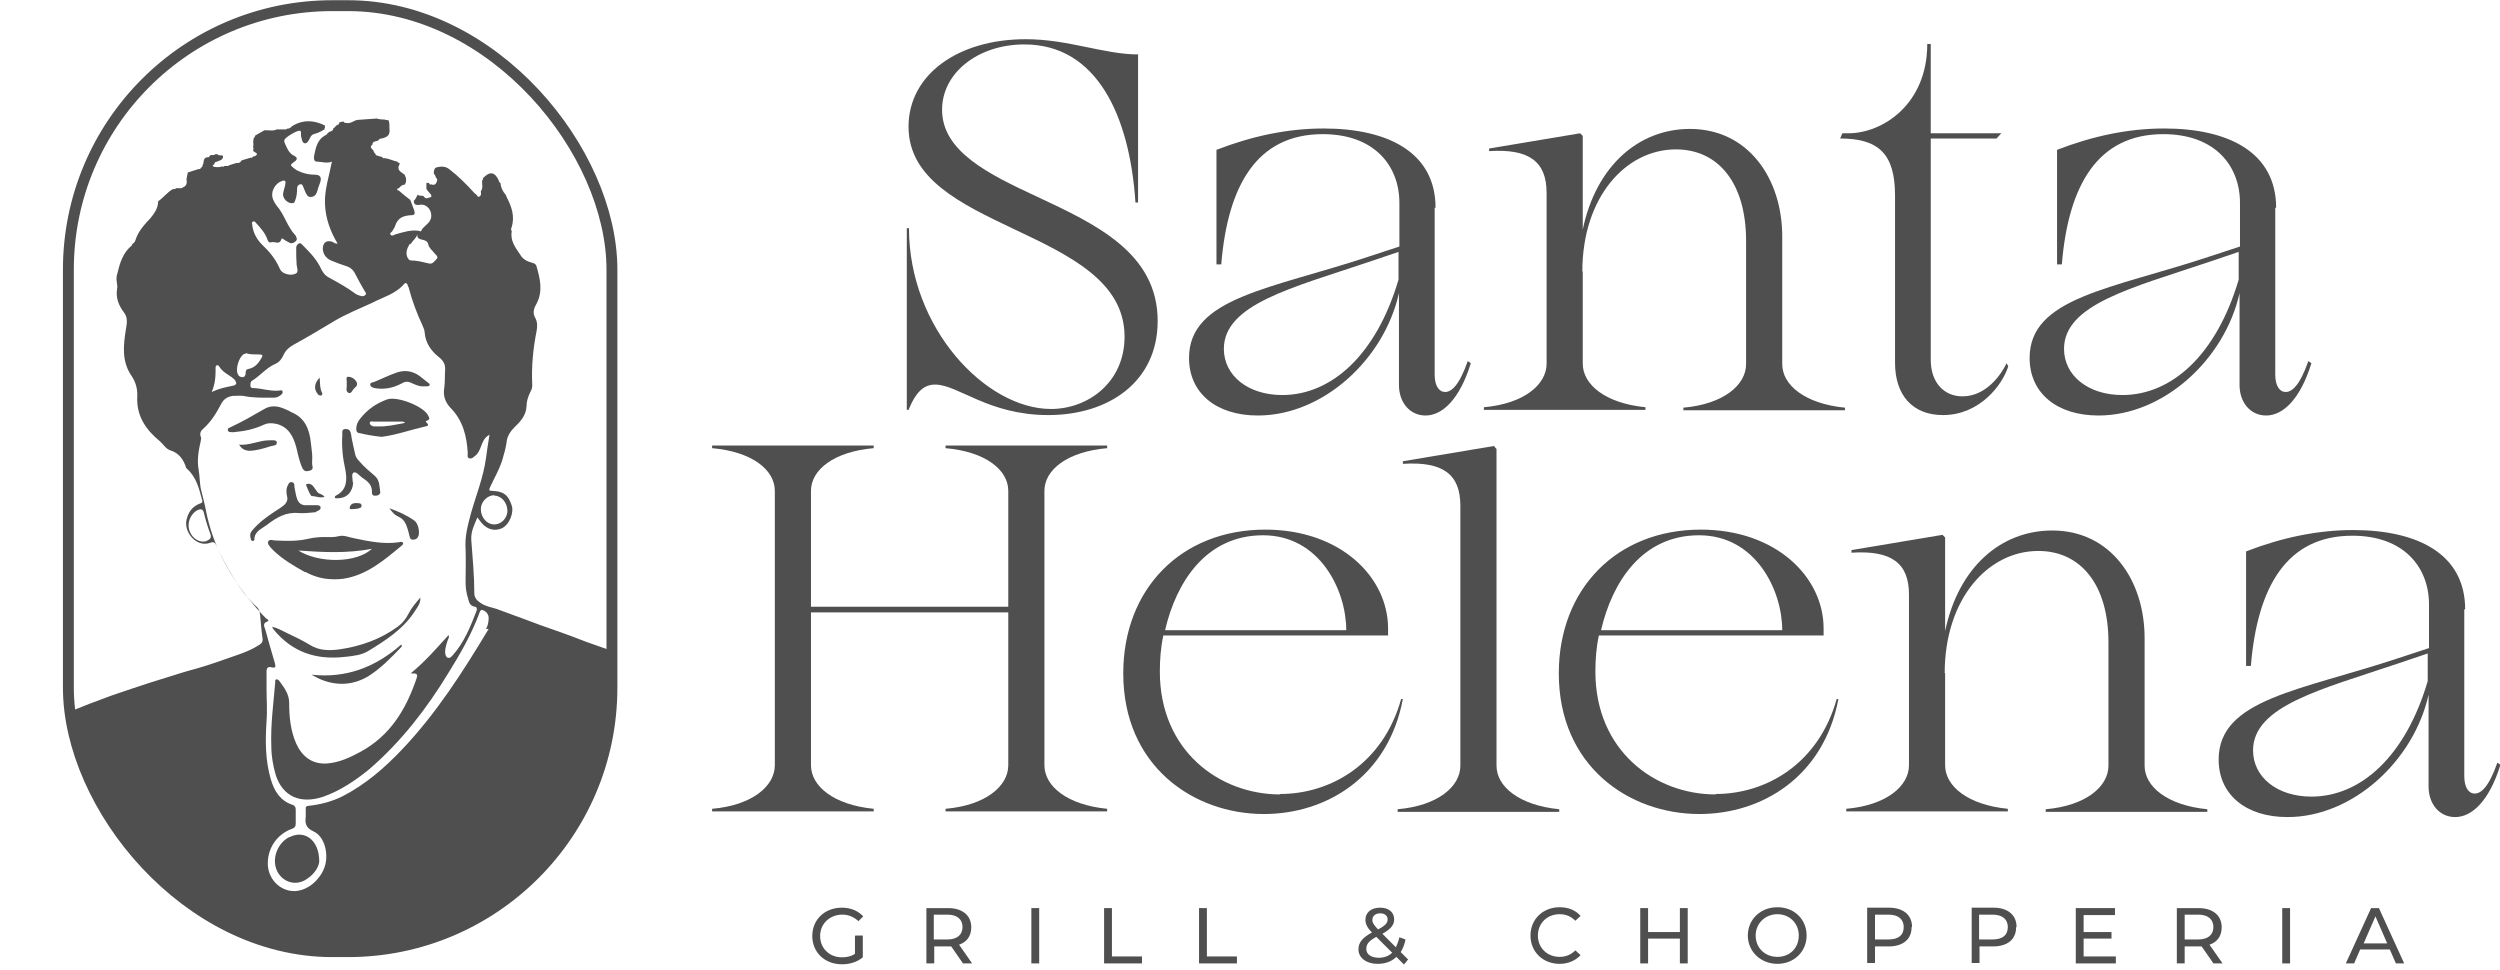 <svg xmlns="http://www.w3.org/2000/svg" xmlns:xlink="http://www.w3.org/1999/xlink" id="Layer_1" viewBox="0 0 57.4 22.28"><defs><style>      .cls-1, .cls-2 {        fill: none;      }      .cls-3 {        fill: #4f4f4f;      }      .cls-2 {        stroke: #4f4f4f;        stroke-miterlimit: 10;        stroke-width: .25px;      }      .cls-4 {        clip-path: url(#clippath);      }    </style><clipPath id="clippath"><rect class="cls-1" x="1.57" y=".06" width="12.48" height="21.72" rx="6.06" ry="6.06"></rect></clipPath></defs><g><path class="cls-3" d="M25.42,18.63h-3.71v-.06c.92-.08,1.44-.52,1.44-1v-3.51h-4.53v3.51c0,.48.52.91,1.44,1v.06h-3.71v-.06c.92-.08,1.44-.52,1.44-1v-6.3c0-.48-.52-.9-1.44-.98v-.06h3.71v.06c-.92.08-1.44.5-1.44.98v2.66h4.53v-2.66c0-.48-.52-.9-1.44-.98v-.06h3.71v.06c-.92.08-1.44.5-1.44.98v6.3c0,.48.52.91,1.44,1v.06Z"></path><path class="cls-3" d="M29.39,18.23c1.18,0,2.37-.71,2.78-2.18h.04c-.34,1.79-1.76,2.64-3.19,2.64-1.62,0-3.23-1.1-3.23-3.23,0-1.94,1.33-3.3,3.26-3.3,1.73,0,2.82,1.09,2.82,2.27v.16h-5.16c-.06.28-.08.56-.08.83,0,1.82,1.37,2.82,2.76,2.82ZM30.91,14.47c0-.92-.61-2.18-1.91-2.18s-1.99,1.06-2.25,2.18h4.16Z"></path><path class="cls-3" d="M34.36,17.58c0,.48.52.91,1.44,1v.06h-3.71v-.06c.92-.08,1.44-.52,1.44-1v-5.97c0-.72-.4-1.02-1.32-.96v-.06l2.09-.35.06.07v7.27Z"></path><path class="cls-3" d="M39.39,18.23c1.18,0,2.37-.71,2.78-2.18h.04c-.34,1.79-1.76,2.64-3.19,2.64-1.62,0-3.23-1.1-3.23-3.23,0-1.94,1.33-3.3,3.26-3.3,1.73,0,2.82,1.09,2.82,2.27v.16h-5.16c-.06.28-.08.56-.08.83,0,1.82,1.37,2.82,2.76,2.82ZM40.92,14.47c0-.92-.61-2.18-1.91-2.18s-1.99,1.06-2.25,2.18h4.16Z"></path><path class="cls-3" d="M44.66,15.45v2.12c0,.48.52.91,1.44,1v.06h-3.71v-.06c.92-.08,1.44-.52,1.44-1v-3.92c0-.72-.4-1.02-1.32-.96v-.06l2.09-.35.06.06v2.15c.31-1.48,1.29-2.31,2.46-2.31,1.34,0,2.12,1.14,2.12,2.47v2.93c0,.48.52.91,1.44,1v.06h-3.71v-.06c.92-.08,1.44-.52,1.44-1v-2.83c0-1.33-.64-2.1-1.61-2.1-1.15,0-2.15,1.09-2.15,2.81Z"></path><path class="cls-3" d="M56.58,13.99v3.83c0,.26.1.4.24.4s.32-.14.52-.71l.07.05c-.26.84-.66,1.2-1.04,1.2-.36,0-.61-.3-.61-.7v-2.11c-.34,1.52-1.74,2.81-3.24,2.81-.96,0-1.58-.52-1.58-1.32,0-1.39,1.87-1.58,4.13-2.33l.7-.23v-1c0-.86-.58-1.58-1.76-1.58-1.5,0-2.18,1.16-2.33,2.99h-.11v-2.63c.83-.32,1.64-.49,2.46-.49,1.48,0,2.57.55,2.57,1.82ZM55.75,15l-.71.24c-1.75.59-3.31.97-3.31,1.99,0,.61.55,1.06,1.34,1.06,1.13,0,2.16-.92,2.67-2.65v-.64Z"></path></g><g><path class="cls-3" d="M26.13,1.24v3.41h-.06c-.13-1.98-.88-3.63-2.55-3.63-1.06,0-1.89.65-1.89,1.5,0,.96,1.07,1.48,2.19,2,1.32.62,2.76,1.28,2.76,2.85,0,1.4-1.13,2.16-2.51,2.16s-2.07-.7-2.6-.7c-.24,0-.43.14-.61.58h-.04v-4.17h.05c0,2.3,1.77,4.15,3.26,4.15.85,0,1.69-.61,1.69-1.66,0-1.27-1.27-1.87-2.54-2.47-1.22-.58-2.42-1.15-2.42-2.35s1.14-2.01,2.69-2.01c.98,0,1.8.35,2.59.35Z"></path><path class="cls-3" d="M32.94,4.77v3.83c0,.26.1.4.24.4s.32-.14.52-.71l.07.05c-.26.84-.66,1.2-1.04,1.2-.36,0-.61-.3-.61-.7v-2.11c-.34,1.52-1.74,2.81-3.24,2.81-.96,0-1.58-.52-1.58-1.32,0-1.39,1.87-1.58,4.13-2.33l.7-.23v-1c0-.86-.58-1.58-1.76-1.58-1.5,0-2.18,1.16-2.33,2.99h-.11v-2.63c.83-.32,1.64-.49,2.46-.49,1.48,0,2.57.55,2.57,1.82ZM32.12,5.78l-.71.24c-1.75.59-3.31.97-3.31,1.99,0,.61.55,1.06,1.34,1.06,1.13,0,2.16-.92,2.67-2.65v-.64Z"></path><path class="cls-3" d="M36.34,6.23v2.12c0,.48.52.91,1.44,1v.06h-3.71v-.06c.92-.08,1.44-.52,1.44-1v-3.92c0-.72-.4-1.02-1.32-.96v-.06l2.09-.35.06.06v2.15c.31-1.48,1.3-2.31,2.46-2.31,1.34,0,2.12,1.14,2.12,2.47v2.93c0,.48.52.91,1.44,1v.06h-3.71v-.06c.92-.08,1.44-.52,1.44-1v-2.83c0-1.33-.64-2.1-1.61-2.1-1.15,0-2.15,1.09-2.15,2.81Z"></path><path class="cls-3" d="M44.33,8.26c0,.52.3.84.73.84.54,0,.89-.5,1.01-.76l.04.07c-.13.42-.65,1.12-1.5,1.12-.7,0-1.1-.46-1.1-1.2v-3.84c0-.95-.37-1.31-1.26-1.31l.05-.12h.14c.78,0,1.81-.66,1.81-2.05h.08v2.05h1.62l-.11.12h-1.51v5.07Z"></path><path class="cls-3" d="M52.24,4.77v3.83c0,.26.1.4.24.4s.32-.14.52-.71l.07.05c-.26.84-.66,1.2-1.04,1.2-.36,0-.61-.3-.61-.7v-2.11c-.34,1.52-1.74,2.81-3.24,2.81-.96,0-1.58-.52-1.58-1.32,0-1.39,1.87-1.58,4.13-2.33l.7-.23v-1c0-.86-.58-1.58-1.76-1.58-1.5,0-2.18,1.16-2.33,2.99h-.11v-2.63c.83-.32,1.64-.49,2.46-.49,1.48,0,2.57.55,2.57,1.82ZM51.41,5.78l-.71.24c-1.75.59-3.31.97-3.31,1.99,0,.61.55,1.06,1.34,1.06,1.13,0,2.16-.92,2.67-2.65v-.64Z"></path></g><g><path class="cls-3" d="M19.64,21.48h.17v.5c-.13.11-.3.16-.48.16-.39,0-.68-.27-.68-.65s.29-.65.68-.65c.2,0,.37.07.49.2l-.11.11c-.11-.1-.23-.15-.37-.15-.29,0-.51.21-.51.49s.21.49.5.49c.11,0,.21-.02.3-.08v-.41Z"></path><path class="cls-3" d="M22.11,22.12l-.27-.39s-.05,0-.08,0h-.31v.39h-.18v-1.27h.5c.33,0,.53.17.53.44,0,.2-.1.34-.28.4l.3.43h-.2ZM22.1,21.29c0-.18-.12-.29-.35-.29h-.31v.57h.31c.23,0,.35-.11.35-.29Z"></path><path class="cls-3" d="M23.68,20.85h.18v1.27h-.18v-1.27Z"></path><path class="cls-3" d="M25.35,20.85h.18v1.11h.69v.16h-.87v-1.27Z"></path><path class="cls-3" d="M27.53,20.85h.18v1.11h.69v.16h-.87v-1.27Z"></path><path class="cls-3" d="M32.23,22.14l-.17-.17c-.11.11-.26.16-.43.16-.26,0-.44-.14-.44-.33,0-.16.09-.27.31-.39-.11-.11-.15-.2-.15-.29,0-.17.13-.28.34-.28.19,0,.32.1.32.27,0,.13-.08.22-.27.33l.31.31c.03-.07.06-.14.08-.23l.14.05c-.02.11-.06.21-.11.29l.17.17-.1.12ZM31.96,21.87l-.36-.36c-.18.1-.23.17-.23.28,0,.12.11.2.29.2.12,0,.23-.04.31-.12ZM31.51,21.12c0,.07.03.11.13.22.17-.09.22-.15.22-.23s-.06-.14-.17-.14c-.11,0-.18.06-.18.15Z"></path><path class="cls-3" d="M35.14,21.48c0-.38.29-.65.67-.65.2,0,.37.07.48.2l-.12.11c-.1-.1-.22-.15-.36-.15-.29,0-.5.21-.5.49s.21.49.5.49c.14,0,.26-.05.36-.15l.12.11c-.12.13-.29.2-.48.2-.38,0-.67-.27-.67-.65Z"></path><path class="cls-3" d="M38.75,20.85v1.27h-.18v-.57h-.73v.57h-.18v-1.27h.18v.55h.73v-.55h.18Z"></path><path class="cls-3" d="M40.13,21.48c0-.37.29-.65.68-.65s.67.28.67.65-.29.65-.67.65-.68-.28-.68-.65ZM41.3,21.48c0-.28-.21-.49-.49-.49s-.5.21-.5.49.21.49.5.49.49-.21.49-.49Z"></path><path class="cls-3" d="M43.89,21.29c0,.28-.2.44-.53.44h-.31v.38h-.18v-1.27h.5c.33,0,.53.17.53.44ZM43.71,21.29c0-.18-.12-.29-.35-.29h-.31v.57h.31c.23,0,.35-.1.35-.29Z"></path><path class="cls-3" d="M46.29,21.29c0,.28-.2.44-.53.44h-.31v.38h-.18v-1.27h.5c.33,0,.53.17.53.44ZM46.1,21.29c0-.18-.12-.29-.35-.29h-.31v.57h.31c.23,0,.35-.1.35-.29Z"></path><path class="cls-3" d="M48.58,21.96v.16h-.92v-1.27h.9v.16h-.72v.39h.64v.15h-.64v.41h.74Z"></path><path class="cls-3" d="M50.82,22.12l-.27-.39s-.05,0-.08,0h-.31v.39h-.18v-1.27h.5c.33,0,.53.17.53.44,0,.2-.1.34-.28.4l.3.43h-.2ZM50.82,21.29c0-.18-.12-.29-.35-.29h-.31v.57h.31c.23,0,.35-.11.35-.29Z"></path><path class="cls-3" d="M52.4,20.85h.18v1.27h-.18v-1.27Z"></path><path class="cls-3" d="M54.87,21.8h-.68l-.14.32h-.19l.58-1.27h.18l.58,1.27h-.19l-.14-.32ZM54.81,21.66l-.27-.62-.27.62h.55Z"></path></g><rect class="cls-2" x="1.57" y=".13" width="12.48" height="21.72" rx="6.06" ry="6.06"></rect><g class="cls-4"><g><path class="cls-3" d="M19.08,19.42c-.18-.37-.37-.73-.55-1.09-.22-.43-.43-.87-.65-1.3-.01-.02-.02-.05-.03-.06-.15-.17-.11-.35,0-.53.05-.07.03-.1-.04-.14-.22-.1-.44-.2-.66-.3-.06-.03-.11-.07-.14-.13-.09-.14-.18-.28-.26-.42-.04-.06-.08-.09-.16-.09-.28,0-.57-.02-.85-.07-.12-.02-.23-.06-.34-.09-.16-.04-.33-.07-.5-.05-.26.03-.48-.08-.72-.16-.24-.08-.47-.17-.71-.25-.23-.09-.47-.18-.7-.26-.23-.08-.46-.16-.69-.25-.23-.08-.45-.17-.68-.25-.13-.04-.26-.06-.37-.14-.08-.05-.14-.12-.14-.22,0-.41-.04-.82-.07-1.23-.01-.19.07-.34.14-.51.04.05.07.09.1.13.13.15.3.19.46.12.19-.09.28-.38.23-.52-.08-.25-.19-.33-.45-.34-.07,0-.08-.02-.05-.08.09-.2.21-.4.28-.62.04-.14.08-.27.1-.41.01-.14.09-.26.19-.36.14-.13.26-.27.27-.48,0-.13.05-.25.11-.37.02-.04.02-.08.02-.12-.02-.42.02-.83.1-1.23.02-.11.02-.21-.03-.3-.07-.12-.03-.23.03-.33.15-.29.08-.57,0-.85-.02-.08-.09-.08-.14-.1-.11-.03-.19-.09-.24-.18-.11-.16-.23-.32-.19-.53-.02-.03-.02-.07,0-.1.07-.24,0-.46-.11-.67-.01-.02-.02-.05-.03-.07-.07-.08-.11-.16-.12-.27-.02-.01-.04-.03-.04-.06-.09-.2-.21-.21-.36-.05,0,.02,0,.04-.02.05-.01.08.03.17-.03.25,0,.04.02.09-.03.12-.03.02-.05,0-.06-.03-.02-.02-.04-.03-.06-.05-.18-.2-.37-.39-.58-.55-.09-.07-.19-.06-.28-.04-.07.02-.07.09-.07.15.03.02.04.06.05.09.05.04.02.09,0,.13-.03.04-.07.04-.11.02-.03.02-.04,0-.05-.03-.02,0-.04,0-.06,0,0,.05,0,.09,0,.14.03.04.06.08.09.11.05.06.02.08-.04.09-.06.03-.09,0-.12-.04-.01,0-.03,0-.04-.01-.03.01-.06,0-.09-.02-.03.05-.05.11-.09.14,0,.11.08.1.15.09.15-.02.27.13.25.28-.02.16-.18.2-.23.32,0,.02-.03.01-.05,0-.19-.03-.36.03-.54.08-.03.01-.08.05-.11.01-.04-.04.03-.06.04-.09.02-.04.05-.07.06-.11.06-.19.19-.24.37-.25.09,0,.09-.04.07-.11-.03-.08-.06-.16-.09-.24-.09-.07-.18-.14-.27-.22-.02,0-.03,0-.03-.01,0-.03.01-.04.04-.04.03-.04.07-.08.13-.08.05-.07.04-.15,0-.23-.06-.05-.16-.08-.14-.19.01-.02.02-.04.03-.07h0s-.05-.02-.06-.04c-.1-.02-.19-.07-.29-.08-.03.01-.04,0-.06-.03-.04,0-.07-.02-.11-.03-.03,0-.04-.02-.04-.04-.03-.02-.04-.05-.05-.08-.04-.04-.09-.08-.02-.13,0-.09.1-.07.14-.1.01-.03.04-.04.07-.04.16-.04.2-.09.18-.25,0-.03,0-.05,0-.08,0-.03-.01-.06-.02-.09-.04,0-.07-.01-.11-.02-.02.01-.03,0-.05,0-.04,0-.08-.01-.11-.02-.14.01-.28.02-.42.03-.1,0-.17.1-.28.07-.03.01-.04,0-.06-.03-.04,0-.07.01-.1.02,0,.04-.03.06-.07.07-.02.03-.04.05-.07.07,0,.04-.03.06-.07.07-.02,0-.03.02-.05.03-.02.02-.03.04-.05.05-.2.1-.23.29-.27.48-.01.06,0,.13.06.13.11,0,.23.05.35,0-.06.32-.17.63-.16.96.01.33.12.64.29.92-.05.01-.09-.02-.12-.04-.13-.04-.21.01-.22.15,0,.12.07.23.19.28.12.05.25.1.38.14.07.03.12.07.16.14.07.14.15.28.23.42.02.03.05.06.02.09-.03.03-.07.04-.12.02-.03-.01-.07-.02-.1-.04-.2-.15-.42-.27-.64-.39-.07-.04-.11-.1-.15-.17-.1-.23-.27-.4-.44-.57-.02-.02-.04-.05-.08-.03-.04.02-.06.06-.06.1,0,.13,0,.26.01.39.01.07.05.17-.02.2-.08.04-.18.03-.27-.01-.06-.03-.09-.08-.11-.13-.09-.2-.23-.37-.39-.52-.13-.13-.21-.28-.23-.46,0-.03-.02-.05.01-.07.03-.02.06,0,.07.02.11.12.22.24.27.39.02.05.04.08.09.06.08-.02.19.07.23-.07.01-.04.06.01.09.03.07.03.12.1.21.04.05-.03.07-.07.04-.12,0-.01-.01-.03-.02-.04-.19-.2-.25-.48-.43-.68-.03-.04-.06-.09-.08-.14-.07-.17.04-.38.22-.43.07-.02.07.03.06.08-.01.07-.04.14-.05.21-.02.12.12.25.23.22.03,0,.04-.04.05-.07.03-.08.04-.16.04-.25,0-.05.01-.09.07-.11.06-.01.06.04.08.08.02.04.03.08.05.12.03.05.05.1.12.09.07,0,.12-.05.14-.12.02-.07.04-.14.07-.21.04-.12,0-.18-.12-.18-.14,0-.27-.03-.39-.09-.03-.01-.05-.03-.08-.05-.1-.08-.11-.08,0-.16.08-.05.06-.1,0-.13-.13-.06-.17-.18-.22-.29-.01-.02-.02-.05-.01-.08.02-.06.29-.22.35-.21.02,0,.03.02.03.04,0,.03,0,.05,0,.08.02.06.02.16.09.17.06,0,.09-.07.12-.13.02-.05.06-.08.11-.09.08-.02.15-.06.22-.1,0-.02,0-.03.01-.04,0-.02,0-.03,0-.05-.24-.12-.49-.14-.73,0-.04.02-.07.08-.13.07-.03.03-.06.02-.09.02-.05,0-.11,0-.16,0-.07.04-.14.02-.21.02-.02,0-.05,0-.07,0-.07.04-.14.08-.21.12h0s-.02.06-.04.07c0,.02,0,.05-.01.07.01.04.01.08,0,.12.01.03.01.06,0,.09.02.04.17.06.03.13-.01,0-.02,0-.03,0-.01.02-.03.04-.06.03-.07.02-.13.04-.2.06-.03.05-.07.07-.12.06l-.16.05s-.04.03-.07.02c-.02,0-.03,0-.05,0-.01.02-.03.02-.05.01-.06.02-.12.02-.18.01-.06-.02-.04-.04,0-.06,0-.04.03-.06.07-.06.01,0,.02-.02.04-.02.05-.01.09-.05.09-.09,0-.06-.07-.02-.1-.04,0,0-.02-.01-.03-.02-.02,0-.03,0-.05,0-.02.02-.04.02-.07.02h-.04s-.03.06-.06.05c-.08,0-.09.06-.1.12,0,.02,0,.04-.02.05,0,.03,0,.06-.04.07,0,.02-.02.04-.05.03-.08.03-.17.05-.25.08-.01.05-.02.11-.03.16.02.08,0,.15-.08.18-.03.03-.06.02-.09.02-.02,0-.05,0-.07,0-.02.03-.04.02-.07.02-.13.07-.22.2-.34.28,0,.15-.08.27-.17.38-.14.15-.29.31-.35.51-.01.04-.04.07-.08.1,0,0,0,.02,0,.02-.21.17-.28.41-.34.66-.02.06-.02.12-.01.18,0,.05.02.09.01.14-.04.22.03.4.16.57.09.12.06.25.04.38-.06.37-.1.74.13,1.07.1.15.14.31.13.48-.02.44.2.76.52,1.02.08.07.13.17.24.21.2.06.3.21.36.39,0,.02.02.03.03.04.21.19.27.45.34.71.02.06-.02.07-.05.08-.18.07-.27.2-.31.38-.06.29.24.64.55.52.08-.03.11,0,.14.07.11.25.24.49.39.73.15.25.32.48.53.67.06.05.07.12.08.18.02.19.03.38.06.57,0,.07-.03.09-.07.12-.15.1-.32.17-.49.23-.32.11-.64.23-.96.32-.23.06-.45.13-.67.2-.26.08-.52.16-.78.25-.23.08-.46.15-.69.24-.44.16-.87.33-1.28.55-.08.04-.16.09-.24.13-.04.02-.05.04-.06.08-.15.6-.3,1.19-.44,1.79-.1.42-.2.85-.3,1.27-.02.07,0,.09.07.12.3.09.61.17.92.26.29.08.58.17.88.25.21.06.43.13.64.2.2.06.39.13.59.19.22.06.44.15.65.23.32.13.63.26.93.43.13.07.22.18.35.25.23.13.47.2.72.27.3.08.6.11.9.14.34.04.67.03,1.01.02.28,0,.57-.04.85-.07.25-.02.49-.08.74-.13.19-.04.38-.11.58-.14.09-.01.18-.05.27-.07.32-.09.65-.18.97-.28.33-.09.66-.17.98-.25.25-.06.51-.08.77-.13.14-.03.29-.05.43-.08.2-.05.4-.08.6-.13.25-.06.5-.12.75-.16.24-.04.47-.1.7-.14.27-.05.54-.1.81-.14.25-.03.5-.07.76-.06.47.02.91-.12,1.33-.31.28-.13.55-.3.79-.49.14-.11.14-.12.07-.27ZM11.35,11.38c.16,0,.3.16.3.35,0,.17-.15.32-.31.31-.16,0-.3-.16-.3-.35,0-.17.15-.32.31-.32ZM9.43,5.6c.05-.08.14-.14.16-.25-.04.13.05.14.13.16.05.01.1.04.11.09.02.1.1.15.15.22.03.03.09.08.05.12-.05.05-.09.13-.18.11-.13-.03-.27-.07-.41-.07-.05,0-.07-.04-.09-.08-.04-.11,0-.21.06-.3ZM5.6,8.13s.04-.01.06-.02c.1.04.21.02.31.03.05,0,.07.02.04.07-.07.12-.15.23-.3.26-.06.01-.07.04-.07.1,0,.04-.02.09-.07.09-.05,0-.09-.02-.11-.07-.06-.12.03-.4.14-.46ZM4.95,8.44s0-.04.02-.05c.03-.01.05,0,.06.02.07.12.19.18.29.25.02.02.04.03.06.05.07.09.06.13-.05.15-.15.03-.3.06-.47.14.09-.2.09-.39.09-.57ZM4.75,12.42c-.2.07-.42-.12-.42-.36,0-.15.09-.29.21-.35.07-.03.12-.02.14.06.04.17.09.33.15.49.03.08,0,.12-.07.15ZM11.22,14.44c-.59.98-1.2,1.94-2,2.78-.4.42-.83.79-1.35,1.06-.24.12-.5.19-.77.22-.07,0-.09.03-.08.09,0,.05,0,.11,0,.16-.02.15,0,.26.18.34.24.11.34.47.27.76-.09.35-.46.67-.82.6-.27-.05-.48-.29-.5-.58-.02-.38.2-.71.55-.84.07-.02.09-.06.09-.12,0-.11,0-.22,0-.32,0-.06-.02-.09-.07-.11-.28-.09-.42-.31-.5-.58-.13-.44-.13-.89-.1-1.34.02-.24,0-.49,0-.74,0-.13,0-.27,0-.4,0-.08.03-.12.11-.1.11.03.1-.02.08-.1-.08-.26-.15-.52-.22-.77-.02-.06-.07-.14.05-.18.05-.02,0-.06-.03-.07-.14-.14-.27-.29-.4-.45-.48-.6-.83-1.26-.98-2.02-.03-.16-.07-.31-.11-.47-.04-.16-.03-.32-.06-.48-.04-.22,0-.44.05-.66,0-.03.02-.06,0-.09-.03-.08,0-.14.06-.19.18-.16.3-.36.41-.57.06-.11.14-.16.26-.18.08,0,.17-.01.25,0,.23.05.47.04.7.04.04,0,.08-.01.11-.03.04-.02.1-.06.09-.11-.01-.05-.07-.02-.11-.02-.19.01-.36-.05-.55-.06-.04,0-.08,0-.08-.06,0-.04,0-.09.04-.11.18-.11.32-.29.52-.38.1-.04.16-.12.2-.21.05-.11.13-.18.24-.24.31-.17.61-.35.91-.53.28-.17.59-.29.89-.43.25-.13.53-.2.73-.43.03-.04.06-.02.08.02,0,.02.01.04.02.05.08.31.19.6.32.88.02.05.05.11.05.16.02.25.15.43.34.58.1.08.14.17.13.29-.01.14,0,.28-.02.41-.03.17.02.32.14.45.29.29.38.66.4,1.05,0,.04-.02.09.03.11.05.02.09-.01.12-.04.08-.05.12-.14.15-.22.04-.1.07-.21.2-.28-.03.19-.06.36-.08.53-.06.45-.23.86-.35,1.29-.07.26-.14.52-.12.8.01.26,0,.51,0,.77,0,.13.02.26.06.38.02.08.04.16.15.18.05,0,.06.06.04.1-.14.36-.28.72-.55,1.02-.03.03-.06.07-.11.05-.05-.02-.05-.07-.06-.12,0-.1.03-.19.06-.28.01-.03.04-.06.02-.12-.28.31-.54.61-.87.88.15,0,.17.01.13.13-.24.7-.6,1.3-1.28,1.67-.24.13-.49.25-.78.27-.34.02-.57-.17-.7-.46-.13-.3-.16-.61-.16-.93,0-.21-.12-.36-.23-.51-.02-.02-.04-.04-.07-.03-.03.01-.02.04-.02.06-.04.49-.11.98-.09,1.48,0,.22.04.44.1.65.16.5.57.68,1.1.5.39-.14.73-.37,1.05-.63.73-.63,1.31-1.38,1.81-2.2.28-.45.55-.92.73-1.42.02-.04.04-.04.07-.03.08.03.13.1.13.18,0,.09-.02.18-.06.25Z"></path><path class="cls-3" d="M7.01,13.13c.2.11.41.17.66.17.05,0,.13,0,.2-.01.55-.08.95-.43,1.35-.76.02-.02.05-.04.03-.07-.02-.03-.06-.02-.09-.01-.35.05-.69-.02-1.02-.09-.12-.02-.24-.08-.36-.05-.11.03-.21.02-.32.02-.13,0-.25.01-.38.04-.25.06-.5.05-.75.04-.06,0-.14-.04-.17.02-.03.05.03.11.07.16.02.02.04.04.06.06.21.2.47.35.72.49ZM8.54,12.6c-.35.33-1.21.34-1.69.04.57.04,1.12.07,1.69-.04Z"></path><path class="cls-3" d="M8.24,9.94c.16.04.33.07.52.09.33-.04.66-.16,1.01-.24.04,0,.09-.03.03-.08-.02-.02-.04-.04,0-.05.09-.03.05-.08.03-.12-.1-.21-.71-.45-.94-.37-.25.09-.45.23-.61.43-.06.07-.1.15-.1.25,0,.06.02.08.07.1ZM8.58,9.68c.21,0,.41,0,.62,0,.03,0,.06-.01.1.03-.22.04-.42.09-.63.08-.03,0-.06,0-.09,0-.04-.01-.09-.03-.09-.08,0-.05.06-.03.1-.03Z"></path><path class="cls-3" d="M6.34,9.73c.28.07.39.28.46.53.04.16.07.33.14.48.04.08.08.09.16.07.08-.02.09-.06.07-.13-.01-.05,0-.11,0-.17,0-.11-.02-.21-.03-.32-.03-.32-.13-.6-.46-.73-.01,0-.02-.01-.03-.02-.19-.09-.37-.17-.58-.05-.26.15-.52.3-.8.43-.02,0-.04.02-.04.05,0,.03.03.05.05.05.04,0,.08.01.11,0,.23-.02.46-.07.67-.17.09-.04.17-.04.27-.02Z"></path><path class="cls-3" d="M6.64,19.22c-.24.12-.38.43-.31.69.08.3.4.45.67.3.21-.12.32-.3.33-.43,0-.51-.35-.73-.68-.56Z"></path><path class="cls-3" d="M7.94,15.08c.18-.02.36-.04.51-.13.41-.25.82-.51,1.09-.94.06-.09.12-.17.11-.29-.1.12-.2.23-.27.37-.06.12-.14.22-.25.3-.4.29-.85.45-1.34.52-.23.03-.46.03-.67-.1-.18-.11-.37-.2-.56-.29-.09-.04-.18-.1-.31-.13.01.03.02.05.03.06.43.53.99.71,1.65.63Z"></path><path class="cls-3" d="M8.1,11.08c0-.08-.04-.2.02-.23.06-.03.14.08.2.12.12.08.23.16.22.34,0,.06.04.08.09.07.06,0,.11-.04.1-.09-.02-.12-.01-.26-.12-.36-.13-.11-.25-.21-.36-.34-.05-.05-.09-.11-.1-.18-.03-.15-.07-.29-.09-.44-.01-.07-.04-.12-.12-.12-.1,0-.08.07-.08.13-.02.27.01.54.07.81.04.22.04.45-.2.58-.02.01-.05.02-.04.05,0,.03.04.02.06.02.22,0,.35-.15.36-.37Z"></path><path class="cls-3" d="M7.27,11.74s.08-.02.09-.07c.01-.06-.04-.07-.08-.07-.09,0-.18,0-.26,0-.11,0-.17-.06-.2-.15-.03-.08-.04-.18-.06-.27,0-.05,0-.1-.06-.11-.06-.01-.08.05-.1.09-.04.09-.02.19,0,.28,0,.06-.03.11-.07.15-.07.06-.15.11-.23.16-.18.12-.36.25-.51.43-.06.07-.05.13-.03.2,0,.02.02.04.04.04.02,0,.04-.01.04-.03,0-.19.17-.25.29-.34.22-.17.44-.3.73-.27.13.01.26-.01.39-.02Z"></path><path class="cls-3" d="M7.15,15.49c.08.04.16.09.24.12.36.14.72.12,1.06-.08.29-.18.53-.43.76-.67.01-.01.03-.03,0-.06-.59.52-1.27.78-2.06.69Z"></path><path class="cls-3" d="M8.6,8.91c.21.04.42,0,.61-.1.08-.05.15-.06.23-.02.09.04.19.09.29.08.02,0,.04,0,.06,0,.03,0,.06,0,.07-.02.02-.04-.02-.05-.04-.07-.06-.05-.13-.1-.19-.15-.17-.12-.35-.14-.54-.07-.17.06-.33.14-.5.21-.03.01-.09.01-.09.06,0,.05.06.07.1.08Z"></path><path class="cls-3" d="M9.14,11.86c.15.06.19.19.23.32.01.04.02.08.03.12.01.04.02.1.09.09.06,0,.1-.03.12-.09.03-.1-.01-.29-.1-.35-.17-.12-.37-.21-.57-.28.06.08.12.16.21.19Z"></path><path class="cls-3" d="M6.36,10.16c-.01-.07-.12-.05-.19-.05-.22,0-.43.12-.68.1.06.1.13.13.22.14.17,0,.33-.05.49-.1.06-.02.17-.02.15-.08Z"></path><path class="cls-3" d="M7.03,11.14s.09.25.13.25c.09,0,.18.05.29.02-.04-.07-.12-.06-.16-.11-.04-.05-.07-.1-.11-.15-.05-.05-.14-.06-.16-.01Z"></path><path class="cls-3" d="M8,9.02c.07.03.09-.07.14-.11.05-.04.08-.09.04-.15-.04-.07-.12-.11-.19-.11-.06,0-.02.09-.03.14,0,.01,0,.02,0,.03,0,0,0,0,0,.01.01.06-.03.15.03.18Z"></path><path class="cls-3" d="M7.38,9.08s.03-.03.02-.05c-.06-.11-.05-.23-.06-.36-.12.12-.14.26-.05.37.02.03.05.05.09.04Z"></path><path class="cls-3" d="M8.05,11.69s.09,0,.14-.01c0,0,.01,0,.02,0,.04-.02.1-.01.09-.08-.01-.06-.07-.04-.11-.05-.07,0-.12.01-.15.07-.01.02-.02.05,0,.07Z"></path><polygon class="cls-3" points="10.38 14.57 10.37 14.57 10.37 14.58 10.38 14.57"></polygon></g></g></svg>